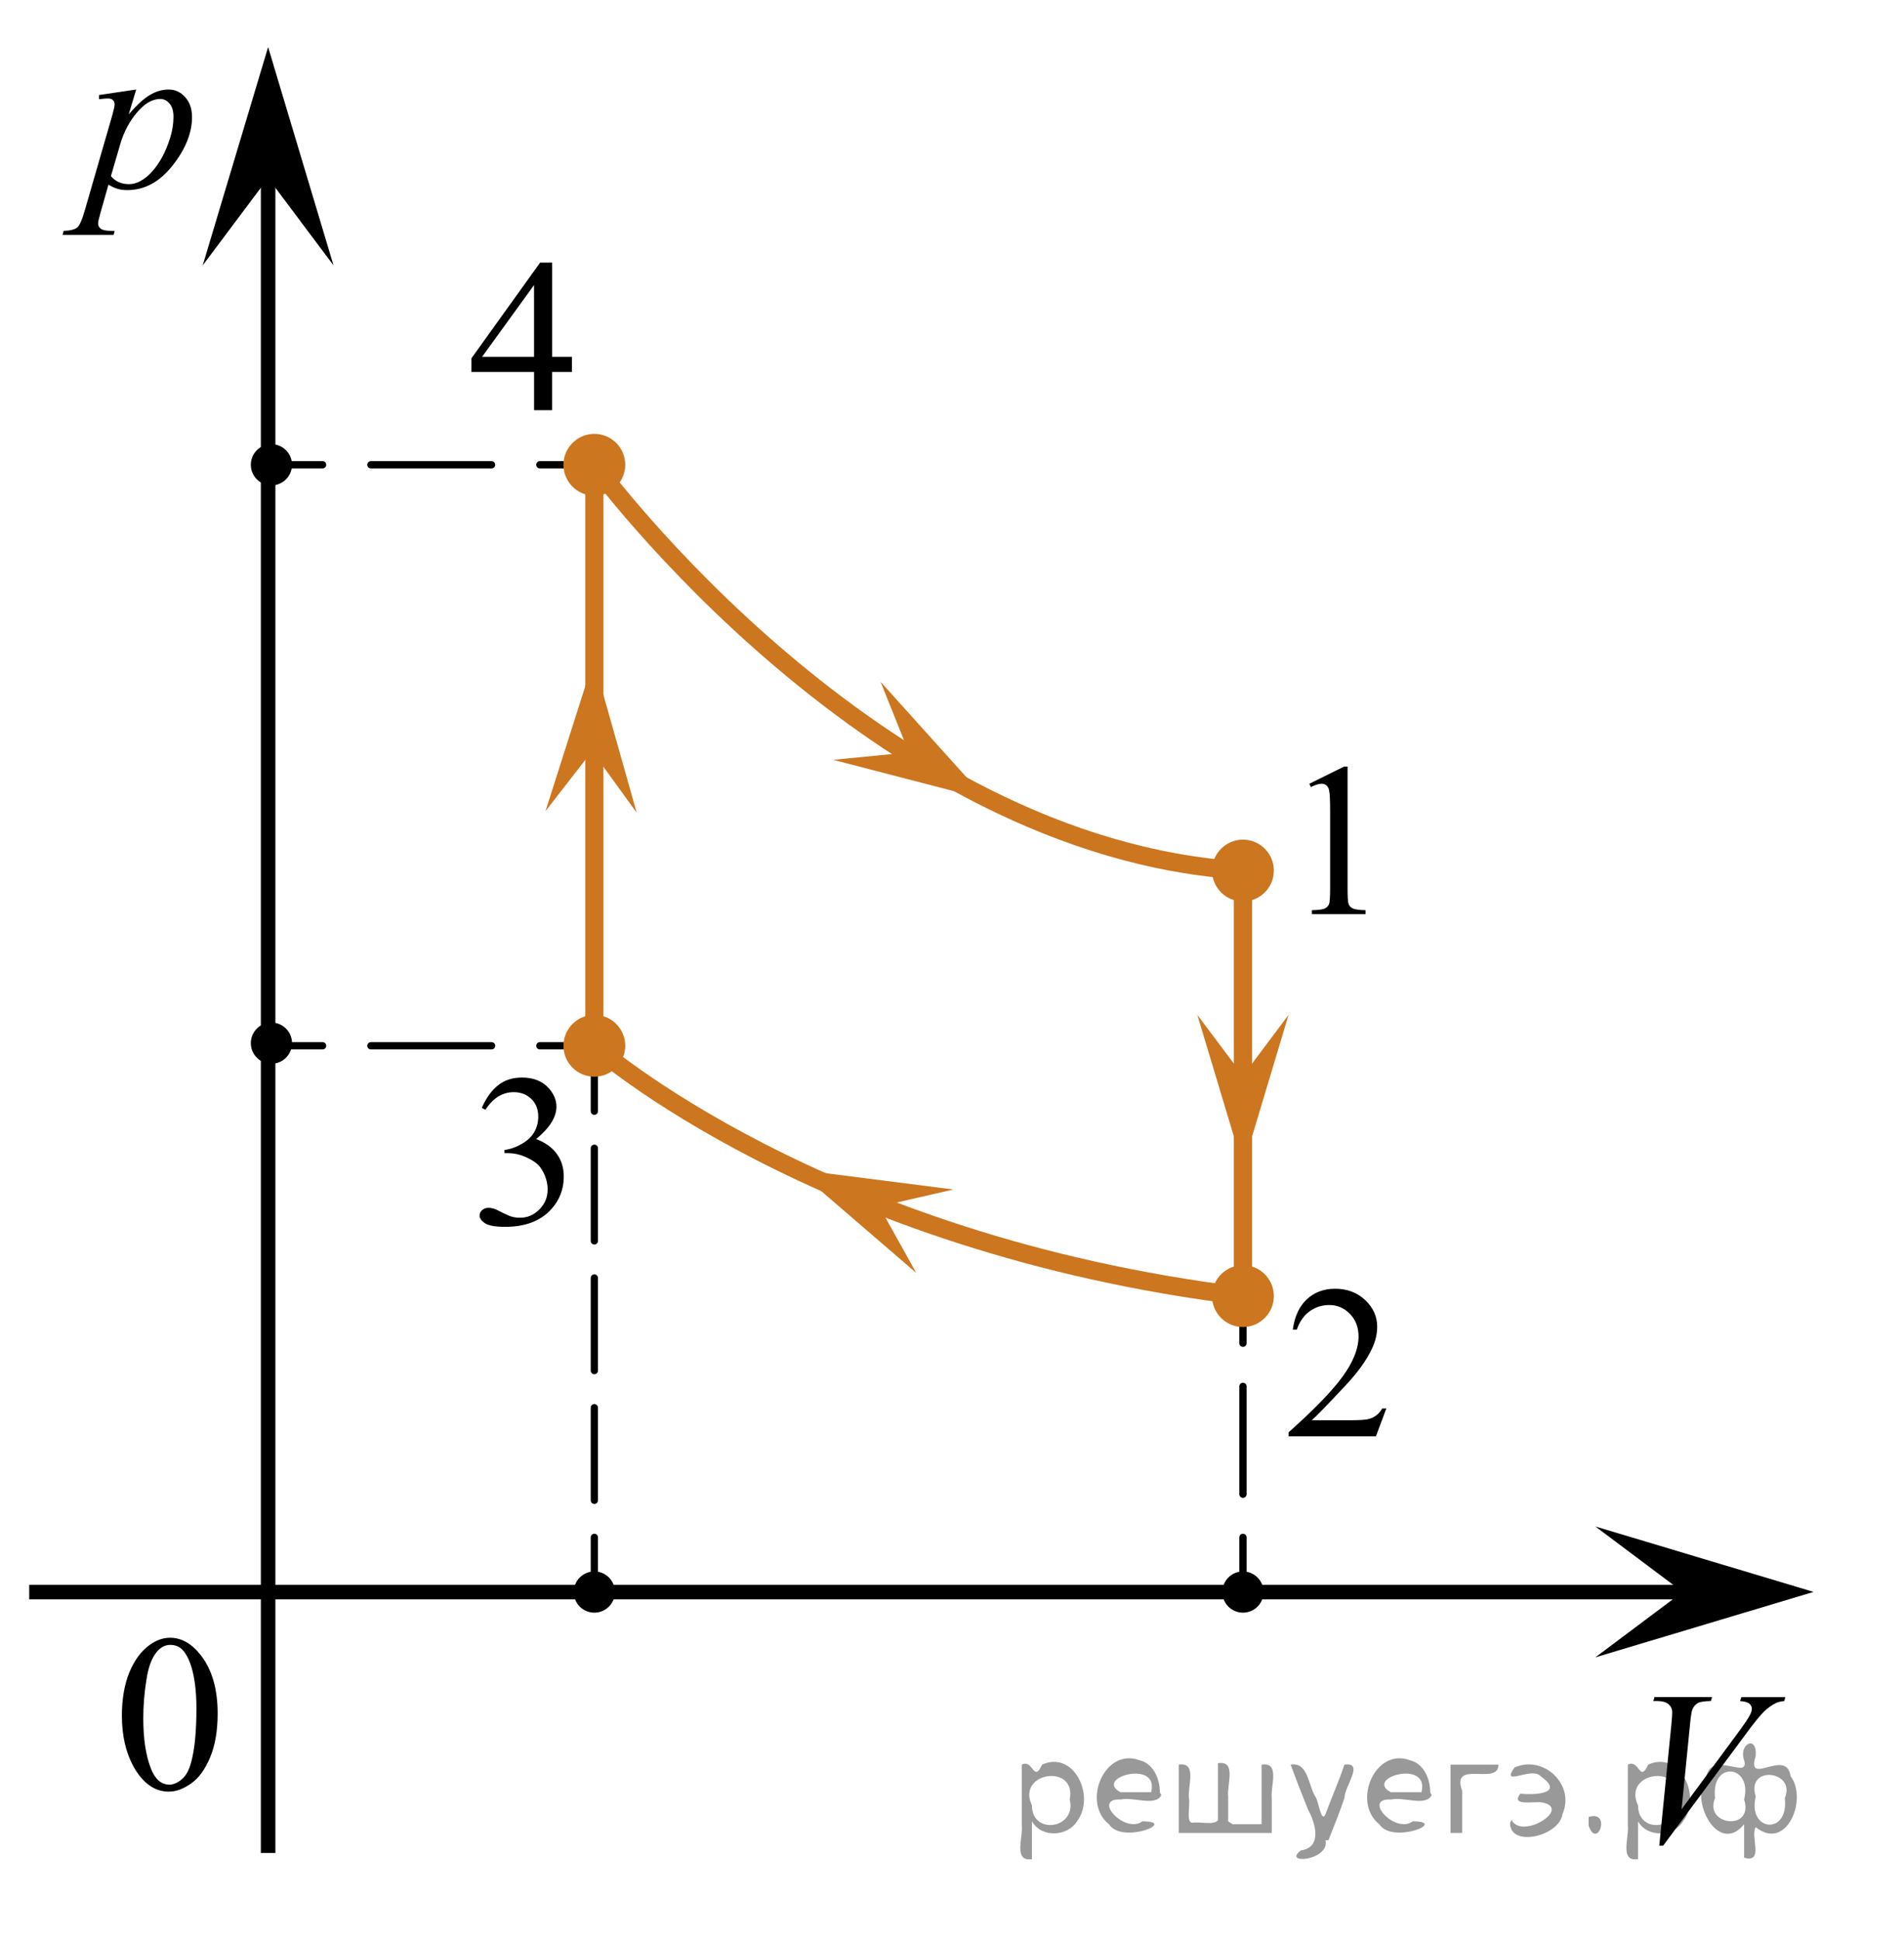 <?xml version="1.0" encoding="utf-8"?>
<!-- Generator: Adobe Illustrator 16.0.0, SVG Export Plug-In . SVG Version: 6.00 Build 0)  -->
<!DOCTYPE svg PUBLIC "-//W3C//DTD SVG 1.1//EN" "http://www.w3.org/Graphics/SVG/1.1/DTD/svg11.dtd">
<svg version="1.1" id="Layer_1" xmlns="http://www.w3.org/2000/svg" xmlns:xlink="http://www.w3.org/1999/xlink" x="0px" y="0px"
	 width="131px" height="133.418px" viewBox="0 -8.25 131 133.418" enable-background="new 0 -8.25 131 133.418"
	 xml:space="preserve">
<g>
	<g>
		
			<line fill="none" stroke="#000000" stroke-width="0.5" stroke-linecap="round" stroke-linejoin="round" x1="40.893" y1="63.667" x2="37.143" y2="63.667"/>
		
			<line fill="none" stroke="#000000" stroke-width="0.5" stroke-linecap="round" stroke-linejoin="round" stroke-dasharray="8.303,3.321" x1="33.822" y1="63.667" x2="23.858" y2="63.667"/>
		
			<line fill="none" stroke="#000000" stroke-width="0.5" stroke-linecap="round" stroke-linejoin="round" x1="22.197" y1="63.667" x2="18.447" y2="63.667"/>
	</g>
</g>
<g>
	<g>
		
			<line fill="none" stroke="#000000" stroke-width="0.5" stroke-linecap="round" stroke-linejoin="round" x1="40.893" y1="23.712" x2="37.143" y2="23.712"/>
		
			<line fill="none" stroke="#000000" stroke-width="0.5" stroke-linecap="round" stroke-linejoin="round" stroke-dasharray="8.303,3.321" x1="33.822" y1="23.712" x2="23.858" y2="23.712"/>
		
			<line fill="none" stroke="#000000" stroke-width="0.5" stroke-linecap="round" stroke-linejoin="round" x1="22.197" y1="23.712" x2="18.447" y2="23.712"/>
	</g>
</g>
<line fill="none" stroke="#000000" stroke-miterlimit="10" x1="2.011" y1="101.233" x2="118.393" y2="101.233"/>
<line fill="none" stroke="#000000" stroke-miterlimit="10" x1="18.447" y1="119.175" x2="18.447" y2="2.416"/>
<g>
	<g>
		<path d="M8.386,109.737c0-1.161,0.177-2.161,0.521-3c0.354-0.838,0.818-1.463,1.4-1.875c0.447-0.325,0.918-0.487,1.396-0.487
			c0.78,0,1.483,0.397,2.106,1.194c0.772,0.985,1.166,2.322,1.166,4.011c0,1.188-0.17,2.188-0.516,3.016
			c-0.343,0.82-0.773,1.427-1.31,1.799c-0.526,0.373-1.037,0.563-1.529,0.563c-0.978,0-1.784-0.572-2.437-1.725
			C8.656,112.264,8.386,111.1,8.386,109.737z M9.859,109.925c0,1.396,0.172,2.546,0.521,3.433c0.284,0.745,0.715,1.118,1.278,1.118
			c0.271,0,0.554-0.12,0.845-0.364c0.291-0.239,0.517-0.646,0.661-1.22c0.23-0.857,0.351-2.075,0.351-3.645
			c0-1.158-0.118-2.135-0.357-2.904c-0.186-0.575-0.414-0.983-0.701-1.229c-0.205-0.166-0.453-0.248-0.744-0.248
			c-0.342,0-0.646,0.154-0.907,0.459c-0.359,0.416-0.604,1.068-0.734,1.959C9.927,108.181,9.859,109.059,9.859,109.925z"/>
	</g>
</g>
<polygon points="18.447,3.994 13.947,10 18.447,-5.013 22.947,10 "/>
<g>
	<g>
		
			<line fill="none" stroke="#000000" stroke-width="0.5" stroke-linecap="round" stroke-linejoin="round" x1="85.518" y1="101.223" x2="85.518" y2="97.473"/>
		
			<line fill="none" stroke="#000000" stroke-width="0.5" stroke-linecap="round" stroke-linejoin="round" stroke-dasharray="7.417,2.967" x1="85.518" y1="94.506" x2="85.518" y2="85.606"/>
		
			<line fill="none" stroke="#000000" stroke-width="0.5" stroke-linecap="round" stroke-linejoin="round" x1="85.518" y1="84.123" x2="85.518" y2="80.373"/>
	</g>
</g>
<g>
	<g>
		
			<line fill="none" stroke="#000000" stroke-width="0.5" stroke-linecap="round" stroke-linejoin="round" x1="40.893" y1="101.223" x2="40.893" y2="97.473"/>
		
			<line fill="none" stroke="#000000" stroke-width="0.5" stroke-linecap="round" stroke-linejoin="round" stroke-dasharray="6.371,2.549" x1="40.893" y1="94.924" x2="40.893" y2="69.44"/>
		
			<line fill="none" stroke="#000000" stroke-width="0.5" stroke-linecap="round" stroke-linejoin="round" x1="40.893" y1="68.166" x2="40.893" y2="64.416"/>
	</g>
</g>
<circle cx="40.893" cy="101.233" r="1.417"/>
<circle cx="85.518" cy="101.233" r="1.417"/>
<g>
	<g enable-background="new    ">
		<path d="M90.086,45.647l2.391-1.181h0.24v8.396c0,0.562,0.02,0.903,0.064,1.042c0.043,0.139,0.145,0.24,0.284,0.314
			c0.146,0.072,0.44,0.113,0.888,0.125v0.271H90.26v-0.271c0.465-0.012,0.764-0.051,0.896-0.121c0.137-0.07,0.229-0.166,0.28-0.287
			c0.054-0.118,0.08-0.479,0.08-1.073v-5.369c0-0.724-0.022-1.188-0.072-1.394c-0.032-0.156-0.096-0.271-0.186-0.344
			c-0.091-0.074-0.197-0.111-0.322-0.111c-0.181,0-0.428,0.076-0.746,0.23L90.086,45.647z"/>
	</g>
</g>
<g>
	<g enable-background="new    ">
		<path d="M33.15,67.937c0.291-0.666,0.656-1.182,1.104-1.543c0.439-0.36,0.996-0.543,1.656-0.543c0.814,0,1.439,0.259,1.879,0.771
			c0.33,0.387,0.496,0.793,0.496,1.229c0,0.721-0.469,1.465-1.396,2.229c0.625,0.237,1.101,0.577,1.421,1.021
			c0.319,0.438,0.479,0.963,0.479,1.562c0,0.854-0.281,1.598-0.846,2.228c-0.729,0.813-1.791,1.226-3.178,1.226
			c-0.688,0-1.15-0.083-1.398-0.248s-0.371-0.343-0.371-0.529c0-0.144,0.059-0.268,0.176-0.371c0.117-0.105,0.261-0.159,0.427-0.159
			c0.125,0,0.252,0.02,0.385,0.059c0.084,0.023,0.274,0.113,0.576,0.271c0.305,0.148,0.512,0.242,0.625,0.271
			c0.188,0.055,0.385,0.08,0.596,0.08c0.513,0,0.953-0.189,1.334-0.574c0.379-0.386,0.563-0.841,0.563-1.361
			c0-0.387-0.088-0.762-0.264-1.122c-0.131-0.272-0.271-0.479-0.432-0.621c-0.215-0.193-0.512-0.369-0.887-0.527
			c-0.375-0.157-0.76-0.237-1.146-0.237h-0.24v-0.219c0.396-0.048,0.793-0.188,1.189-0.415c0.396-0.229,0.688-0.503,0.865-0.823
			c0.184-0.318,0.271-0.674,0.271-1.058c0-0.501-0.159-0.905-0.481-1.215c-0.324-0.312-0.728-0.463-1.207-0.463
			c-0.775,0-1.424,0.401-1.945,1.211L33.15,67.937z"/>
	</g>
</g>
<polygon fill="#CC761F" points="40.738,43.404 37.53,47.534 40.842,37.143 43.807,47.638 "/>
<g>
	<path fill="#CC761F" d="M85.518,78.755c-1.172,0-2.127,0.955-2.127,2.127c0,1.174,0.953,2.125,2.127,2.125
		c1.172,0,2.125-0.951,2.125-2.125C87.645,79.71,86.695,78.755,85.518,78.755L85.518,78.755z"/>
	<path fill="none" d="M85.518,78.755c-1.172,0-2.127,0.955-2.127,2.127c0,1.174,0.953,2.125,2.127,2.125
		c1.172,0,2.125-0.951,2.125-2.125C87.645,79.71,86.695,78.755,85.518,78.755L85.518,78.755z"/>
</g>
<g>
	<g enable-background="new    ">
		<path d="M95.382,88.607l-0.715,1.914h-6.011V90.25c1.769-1.574,3.013-2.859,3.733-3.856c0.722-0.998,1.082-1.909,1.082-2.735
			c0-0.632-0.197-1.148-0.594-1.556c-0.396-0.405-0.869-0.608-1.42-0.608c-0.5,0-0.951,0.144-1.35,0.43
			c-0.396,0.285-0.691,0.705-0.883,1.258h-0.277c0.125-0.904,0.446-1.6,0.965-2.083c0.52-0.483,1.166-0.726,1.942-0.726
			c0.827,0,1.517,0.258,2.069,0.776c0.554,0.519,0.83,1.13,0.83,1.833c0,0.504-0.119,1.008-0.359,1.512
			c-0.371,0.793-0.973,1.631-1.805,2.517c-1.246,1.329-2.025,2.132-2.336,2.405h2.66c0.541,0,0.92-0.021,1.139-0.06
			c0.218-0.039,0.414-0.118,0.59-0.237c0.175-0.121,0.328-0.291,0.458-0.511L95.382,88.607L95.382,88.607z"/>
	</g>
</g>
<path fill="none" stroke="#CC761F" stroke-width="1.25" stroke-linecap="round" stroke-linejoin="round" stroke-miterlimit="10" d="
	M85.518,80.88V51.617c-25.313-1.506-44.625-27.905-44.625-27.905v39.956"/>
<g>
	<path fill="#CC761F" d="M40.893,61.541c-1.172,0-2.127,0.955-2.127,2.126c0,1.174,0.953,2.125,2.127,2.125
		c1.172,0,2.125-0.951,2.125-2.125C43.02,62.496,42.07,61.541,40.893,61.541L40.893,61.541z"/>
	<path fill="none" d="M40.893,61.541c-1.172,0-2.127,0.955-2.127,2.126c0,1.174,0.953,2.125,2.127,2.125
		c1.172,0,2.125-0.951,2.125-2.125C43.02,62.496,42.07,61.541,40.893,61.541L40.893,61.541z"/>
</g>
<polygon fill="#CC761F" points="85.52,65.724 88.657,61.541 85.52,71.984 82.379,61.541 "/>
<polygon points="115.772,101.223 109.764,96.723 124.778,101.223 109.764,105.723 "/>
<g enable-background="new    ">
	<path d="M114.163,118.673l0.83-8.317c0.039-0.422,0.06-0.707,0.06-0.854c0-0.221-0.083-0.404-0.249-0.553
		c-0.165-0.146-0.426-0.221-0.781-0.221h-0.268l0.074-0.271h3.965l-0.08,0.271c-0.43,0.005-0.727,0.049-0.887,0.133
		c-0.16,0.083-0.287,0.227-0.382,0.428c-0.05,0.107-0.102,0.416-0.155,0.92l-0.594,5.961l3.922-5.318
		c0.426-0.575,0.691-0.975,0.801-1.201c0.074-0.152,0.111-0.285,0.111-0.396c0-0.133-0.058-0.248-0.171-0.348
		c-0.114-0.098-0.325-0.156-0.638-0.177l0.089-0.272h3.024l-0.074,0.272c-0.242,0.021-0.436,0.065-0.578,0.14
		c-0.271,0.129-0.542,0.322-0.813,0.582c-0.27,0.262-0.695,0.786-1.277,1.577l-5.664,7.647h-0.266V118.673z"/>
</g>
<g enable-background="new    ">
	<path d="M9.37-2.094L8.855-0.381c0.542-0.636,1.025-1.08,1.451-1.333c0.425-0.254,0.858-0.38,1.301-0.38s0.821,0.175,1.134,0.524
		c0.313,0.351,0.471,0.806,0.471,1.367c0,1.092-0.445,2.203-1.336,3.332c-0.89,1.13-1.927,1.694-3.11,1.694
		c-0.248,0-0.469-0.027-0.66-0.082S7.7,4.59,7.461,4.451L6.916,6.372C6.807,6.749,6.752,6.995,6.752,7.109
		c0,0.109,0.028,0.202,0.086,0.279c0.057,0.077,0.15,0.137,0.279,0.179C7.247,7.609,7.503,7.63,7.886,7.63L7.819,7.905H4.306
		L4.38,7.63c0.463-0.02,0.774-0.1,0.937-0.238c0.161-0.139,0.332-0.523,0.511-1.154l1.887-6.523
		c0.114-0.412,0.172-0.668,0.172-0.768c0-0.134-0.038-0.238-0.115-0.313C7.695-1.441,7.577-1.477,7.418-1.477
		c-0.145,0-0.346,0.017-0.604,0.052v-0.29L9.37-2.094z M7.632,3.863c0.309,0.368,0.724,0.552,1.246,0.552
		c0.259,0,0.522-0.072,0.791-0.217c0.269-0.144,0.53-0.357,0.786-0.64c0.257-0.283,0.486-0.609,0.69-0.979s0.387-0.806,0.548-1.308
		c0.162-0.501,0.243-0.997,0.243-1.489c0-0.396-0.091-0.701-0.272-0.912s-0.395-0.316-0.638-0.316c-0.537,0-1.068,0.308-1.593,0.924
		C8.909,0.093,8.524,0.813,8.281,1.637L7.632,3.863z"/>
</g>
<path fill="none" stroke="#CC761F" stroke-width="1.25" stroke-linecap="round" stroke-linejoin="round" stroke-miterlimit="10" d="
	M40.893,63.667c0,0,15.438,13.658,44.625,17.213"/>
<g>
	<path fill="#CC761F" d="M40.893,21.586c-1.172,0-2.127,0.955-2.127,2.127c0,1.174,0.953,2.125,2.127,2.125
		c1.172,0,2.125-0.951,2.125-2.125C43.02,22.541,42.07,21.586,40.893,21.586L40.893,21.586z"/>
	<path fill="none" d="M40.893,21.586c-1.172,0-2.127,0.955-2.127,2.127c0,1.174,0.953,2.125,2.127,2.125
		c1.172,0,2.125-0.951,2.125-2.125C43.02,22.541,42.07,21.586,40.893,21.586L40.893,21.586z"/>
</g>
<g>
	<path fill="#CC761F" d="M85.518,49.491c-1.172,0-2.127,0.955-2.127,2.127c0,1.174,0.953,2.125,2.127,2.125
		c1.172,0,2.125-0.951,2.125-2.125C87.645,50.446,86.695,49.491,85.518,49.491L85.518,49.491z"/>
	<path fill="none" d="M85.518,49.491c-1.172,0-2.127,0.955-2.127,2.127c0,1.174,0.953,2.125,2.127,2.125
		c1.172,0,2.125-0.951,2.125-2.125C87.645,50.446,86.695,49.491,85.518,49.491L85.518,49.491z"/>
</g>
<polygon fill="#CC761F" points="62.532,43.491 60.586,38.638 67.885,46.742 57.329,44.003 "/>
<polygon fill="#CC761F" points="60.497,74.718 63.04,79.287 54.774,72.169 65.593,73.55 "/>
<g>
	<g enable-background="new    ">
		<path d="M39.351,16.29v1.041h-1.367v2.627h-1.238v-2.627h-4.313v-0.938l4.729-6.586h0.824v6.482H39.351z M36.744,16.29v-4.938
			l-3.576,4.938H36.744z"/>
	</g>
</g>
<path fill="none" stroke="#000000" stroke-miterlimit="10" d="M-0.001-0.458"/>
<path fill="none" stroke="#000000" stroke-miterlimit="10" d="M126.333,124.708"/>
<circle cx="18.674" cy="63.485" r="1.417"/>
<circle cx="18.674" cy="23.712" r="1.417"/>
<g style="stroke:none;fill:#000;fill-opacity:0.4" > <path d="m 71.0,117.1 c 0,0.8 0,1.6 0,2.5 -1.3,0.2 -0.6,-1.5 -0.7,-2.3 0,-1.4 0,-2.8 0,-4.2 0.8,-0.4 0.8,1.3 1.4,0.0 2.2,-1.0 3.7,2.2 2.4,3.9 -0.6,1.0 -2.4,1.2 -3.1,0.0 z m 2.6,-1.6 c 0.5,-2.5 -3.7,-1.9 -2.6,0.4 0.0,2.1 3.1,1.6 2.6,-0.4 z" /> <path d="m 79.9,115.2 c -0.4,0.8 -1.9,0.1 -2.8,0.3 -2.0,-0.1 0.3,2.4 1.5,1.5 2.5,0.0 -1.4,1.6 -2.3,0.2 -1.9,-1.5 -0.3,-5.3 2.1,-4.4 0.9,0.2 1.4,1.2 1.4,2.2 z m -0.7,-0.2 c 0.6,-2.3 -4.0,-1.0 -2.1,0.0 0.7,0 1.4,-0.0 2.1,-0.0 z" /> <path d="m 84.8,117.2 c 0.6,0 1.3,0 2.0,0 0,-1.3 0,-2.7 0,-4.1 1.3,-0.2 0.6,1.5 0.7,2.3 0,0.8 0,1.6 0,2.4 -2.1,0 -4.2,0 -6.4,0 0,-1.5 0,-3.1 0,-4.7 1.3,-0.2 0.6,1.5 0.7,2.3 0.1,0.5 -0.2,1.6 0.2,1.7 0.5,-0.1 1.6,0.2 1.8,-0.2 0,-1.3 0,-2.6 0,-3.9 1.3,-0.2 0.6,1.5 0.7,2.3 0,0.5 0,1.1 0,1.7 z" /> <path d="m 91.2,118.3 c 0.3,1.4 -3.0,1.7 -1.7,0.7 1.5,-0.2 1.0,-1.9 0.5,-2.8 -0.4,-1.0 -0.8,-2.0 -1.2,-3.1 1.2,-0.2 1.2,1.4 1.7,2.2 0.2,0.2 0.4,1.9 0.7,1.2 0.4,-1.1 0.9,-2.2 1.3,-3.4 1.4,-0.2 0.0,1.5 -0.0,2.3 -0.3,0.9 -0.7,1.9 -1.1,2.9 z" /> <path d="m 98.5,115.2 c -0.4,0.8 -1.9,0.1 -2.8,0.3 -2.0,-0.1 0.3,2.4 1.5,1.5 2.5,0.0 -1.4,1.6 -2.3,0.2 -1.9,-1.5 -0.3,-5.3 2.1,-4.4 0.9,0.2 1.4,1.2 1.4,2.2 z m -0.7,-0.2 c 0.6,-2.3 -4.0,-1.0 -2.1,0.0 0.7,0 1.4,-0.0 2.1,-0.0 z" /> <path d="m 99.8,117.8 c 0,-1.5 0,-3.1 0,-4.7 1.1,0 2.2,0 3.3,0 0.0,1.5 -3.3,-0.4 -2.5,1.8 0,0.9 0,1.9 0,2.9 -0.2,0 -0.5,0 -0.7,0 z" /> <path d="m 104.0,116.9 c 0.7,1.4 4.2,-0.8 2.1,-1.2 -0.5,-0.1 -2.2,0.3 -1.5,-0.6 1.0,0.1 3.1,0.0 1.4,-1.2 -0.6,-0.7 -2.8,0.8 -1.8,-0.6 2.0,-0.9 4.2,1.2 3.3,3.2 -0.2,1.5 -3.5,2.3 -3.6,0.7 l 0,-0.1 0,-0.0 0,0 z" /> <path d="m 109.3,116.7 c 1.6,-0.5 0.6,2.3 -0.0,0.6 -0.0,-0.2 0.0,-0.4 0.0,-0.6 z" /> <path d="m 112.7,117.1 c 0,0.8 0,1.6 0,2.5 -1.3,0.2 -0.6,-1.5 -0.7,-2.3 0,-1.4 0,-2.8 0,-4.2 0.8,-0.4 0.8,1.3 1.4,0.0 2.2,-1.0 3.7,2.2 2.4,3.9 -0.6,1.0 -2.4,1.2 -3.1,0.0 z m 2.6,-1.6 c 0.5,-2.5 -3.7,-1.9 -2.6,0.4 0.0,2.1 3.1,1.6 2.6,-0.4 z" /> <path d="m 118.0,115.4 c -0.8,1.9 2.7,2.3 2.0,0.1 0.6,-2.4 -2.3,-2.7 -2.0,-0.1 z m 2.0,4.2 c 0,-0.8 0,-1.6 0,-2.4 -1.8,2.2 -3.8,-1.7 -2.6,-3.3 0.4,-1.8 3.0,0.3 2.6,-1.1 -0.4,-1.1 0.9,-1.8 0.8,-0.3 -0.7,2.2 2.1,-0.6 2.4,1.4 1.2,1.6 -0.3,5.2 -2.4,3.5 -0.4,0.6 0.6,2.5 -0.8,2.1 z m 2.8,-4.2 c 0.8,-1.9 -2.7,-2.3 -2.0,-0.1 -0.6,2.4 2.3,2.7 2.0,0.1 z" /> </g></svg>

<!--File created and owned by https://sdamgia.ru. Copying is prohibited. All rights reserved.-->
